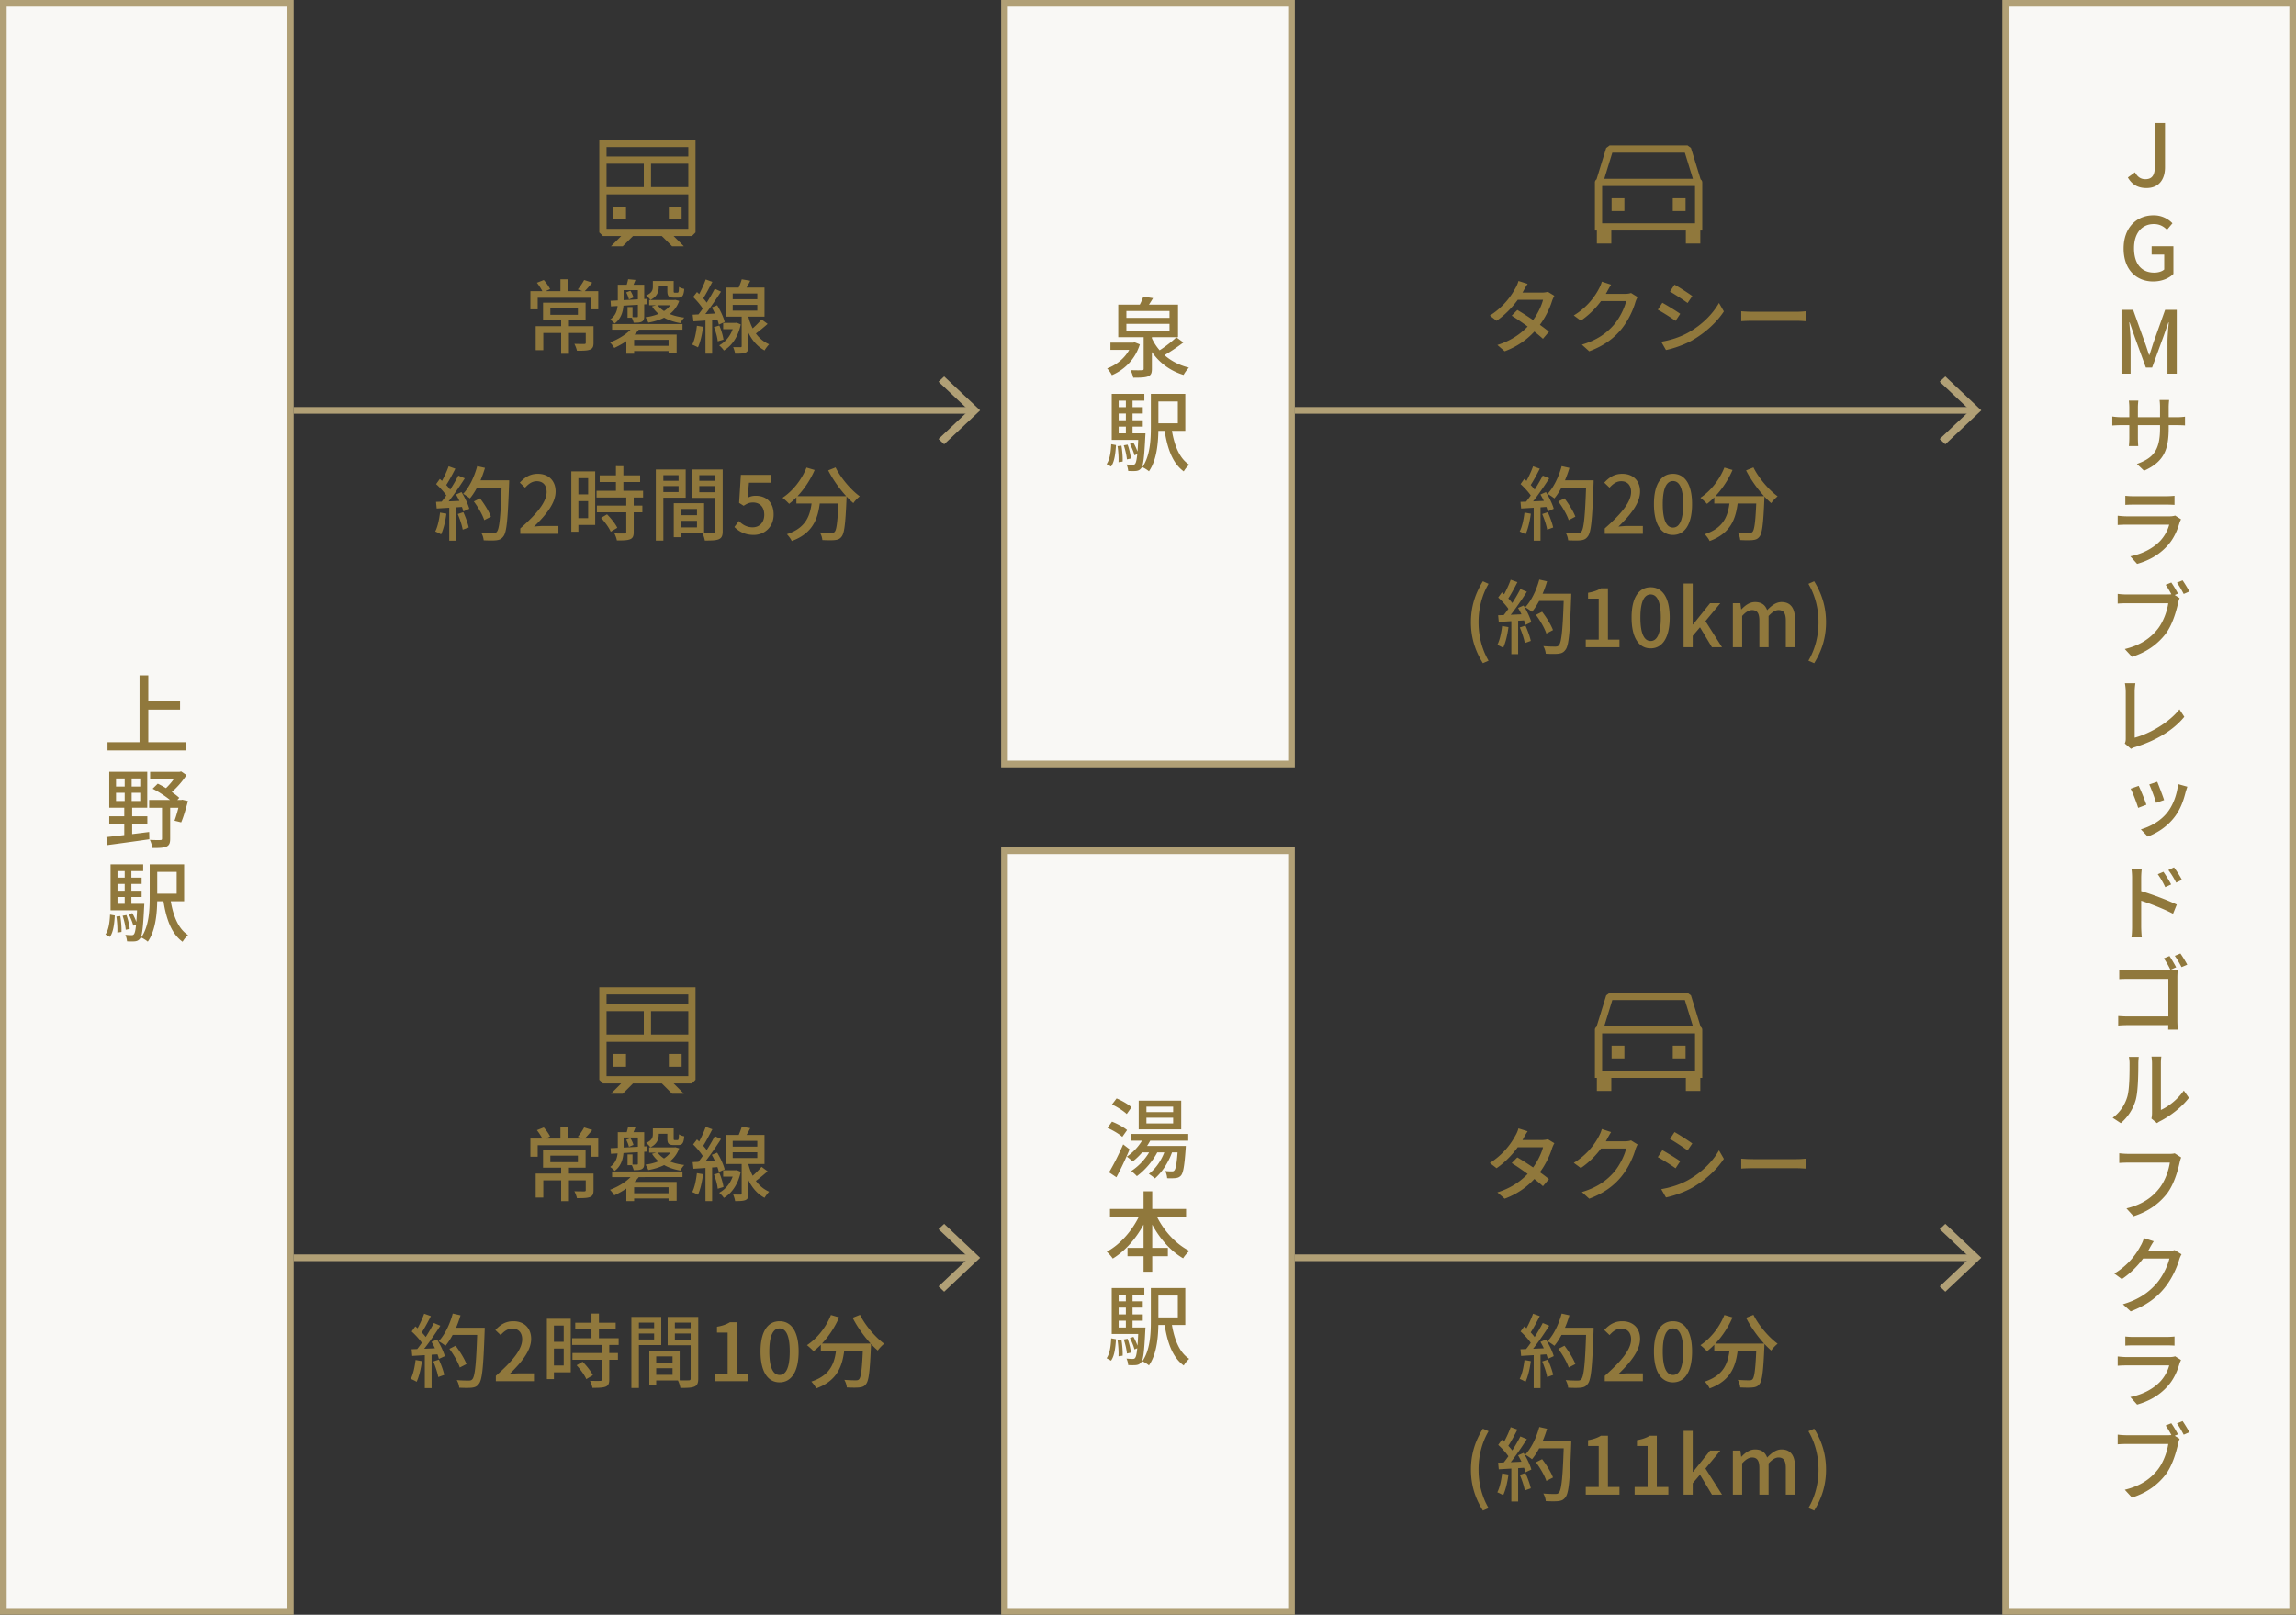 <svg xmlns="http://www.w3.org/2000/svg" width="344" height="242" fill="none"><rect width="100%" height="100%" fill="#333333" stroke="none"/><path fill="#F9F8F5" d="M300.5.5h43v241h-43z"/><path stroke="#B1A076" d="M300.5.5h43v241h-43z"/><path fill="#90783C" d="M321.592 28.182c-1.287 0-2.184-.533-2.782-1.586l1.066-.78c.39.741.923 1.04 1.547 1.04.949 0 1.43-.52 1.43-1.911v-6.513h1.521v6.643c0 1.716-.832 3.107-2.782 3.107Zm1.011 14c-2.548 0-4.433-1.794-4.433-4.94 0-3.12 1.937-4.979 4.472-4.979a3.86 3.86 0 0 1 2.847 1.196l-.819.975c-.481-.481-1.066-.858-1.976-.858-1.794 0-2.964 1.378-2.964 3.614 0 2.275 1.053 3.666 3.029 3.666.585 0 1.17-.169 1.495-.468v-2.236h-1.885v-1.248h3.263v4.147c-.637.65-1.729 1.131-3.029 1.131ZM317.852 56v-9.568h1.742l1.742 4.849c.234.624.429 1.274.65 1.924h.052c.234-.65.416-1.3.624-1.924l1.729-4.849h1.742V56h-1.391v-4.719c0-.871.117-2.093.195-2.964h-.052l-.78 2.21-1.664 4.563h-.936l-1.664-4.563-.767-2.21h-.052c.078.871.195 2.093.195 2.964V56h-1.365Zm7.073 8.163c0 3.263-.741 5.057-3.692 6.383l-1.066-1.014c2.353-.858 3.458-1.95 3.458-5.291v-3.198a8.39 8.39 0 0 0-.065-1.092h1.43c-.013.182-.065.598-.065 1.092v3.12Zm-4.55-4.121c-.013.169-.065.559-.065 1.014v4.576c0 .507.039 1.053.052 1.222h-1.404c.026-.169.065-.702.065-1.222v-4.576c0-.312-.026-.689-.065-1.014h1.417Zm-3.9 2.379c.156.026.728.104 1.313.104h8.32a8.28 8.28 0 0 0 1.261-.078v1.313c-.195-.013-.65-.039-1.248-.039h-8.333c-.585 0-1.105.039-1.313.052v-1.352Zm1.95 11.881c.338.039.793.065 1.209.065h4.927c.39 0 .91-.026 1.235-.065v1.365a18.105 18.105 0 0 0-1.261-.039h-4.901c-.39 0-.858.013-1.209.039v-1.365Zm8.346 3.523c-.065.143-.156.325-.195.429-.351 1.248-.91 2.522-1.859 3.549-1.3 1.443-2.912 2.249-4.524 2.704l-1.014-1.131c1.846-.377 3.38-1.196 4.42-2.262a5.804 5.804 0 0 0 1.404-2.483h-6.383c-.299 0-.858.013-1.339.052v-1.391c.481.052.975.091 1.339.091h6.461c.338 0 .65-.052.806-.117l.884.559Zm-1.456 9.476a15.68 15.68 0 0 1 1.001 1.664l-.858.364a13.95 13.95 0 0 0-.988-1.69l.845-.338Zm1.69-.325c.312.442.767 1.196 1.027 1.664l-.858.377c-.273-.52-.676-1.248-1.014-1.69l.845-.351Zm-.442 2.665a3.403 3.403 0 0 0-.234.754c-.286 1.274-.858 3.276-1.885 4.628-1.157 1.482-2.743 2.691-5.018 3.419l-1.079-1.17c2.483-.611 3.9-1.703 4.94-3.016.858-1.105 1.404-2.691 1.573-3.848h-6.214c-.546 0-1.04.026-1.365.052v-1.456c.364.052.949.091 1.365.091h6.123c.208 0 .52 0 .806-.078l.988.624Zm-8.216 21.787c.117-.247.143-.442.143-.715v-7.059c0-.39-.065-.975-.13-1.261h1.573c-.052.39-.104.845-.104 1.261v6.903c2.262-.611 5.122-2.249 6.708-4.251l.728 1.118c-1.677 2.054-4.29 3.588-7.358 4.537-.156.039-.39.117-.624.273l-.936-.806Zm4.862 5.732c.221.533.858 2.184 1.027 2.743l-1.196.416c-.182-.65-.741-2.158-1.027-2.756l1.196-.403Zm4.511.741c-.104.325-.182.572-.247.767-.338 1.365-.806 2.639-1.664 3.77-1.157 1.508-2.613 2.392-4.017 2.938l-1.04-1.079c1.378-.403 2.938-1.222 3.965-2.535.871-1.092 1.456-2.691 1.612-4.251l1.391.39Zm-7.293-.13c.299.585.923 2.145 1.157 2.834l-1.235.468c-.195-.676-.845-2.379-1.131-2.873l1.209-.429Zm3.705 12.882c.338.494.871 1.313 1.157 1.898l-.884.403a11.616 11.616 0 0 0-1.118-1.937l.845-.364Zm1.586-.663c.351.468.897 1.287 1.183 1.872l-.858.416c-.364-.715-.728-1.3-1.17-1.885l.845-.403Zm-6.279 8.905v-7.319c0-.403-.026-.988-.104-1.404h1.56c-.052.416-.091.962-.091 1.404v7.319c0 .377.039 1.131.091 1.599h-1.547c.065-.442.091-1.131.091-1.599Zm1.066-5.434c1.677.468 4.303 1.456 5.629 2.106l-.559 1.378c-1.443-.767-3.692-1.625-5.07-2.054v-1.43Zm4.537 9.814c.299.442.754 1.222 1.001 1.69l-.858.377a12.288 12.288 0 0 0-.988-1.716l.845-.351Zm1.638-.377c.312.442.78 1.196 1.027 1.677l-.858.364c-.273-.52-.676-1.248-1.014-1.69l.845-.351Zm-9.165 2.457c.442.039 1.04.065 1.456.065h6.279c.338 0 .78-.013 1.014-.026-.013.286-.039.728-.039 1.066v6.526c0 .442.039 1.053.065 1.326h-1.443c0-.26.026-.715.026-1.17v-6.435h-5.889c-.494 0-1.144.013-1.469.039v-1.391Zm-.156 6.916c.364.026.923.065 1.469.065h6.799v1.3h-6.76c-.494 0-1.131.026-1.508.065v-1.43Zm4.979 15.365c.052-.221.091-.507.091-.806v-7.475c0-.507-.078-.923-.078-1.001h1.469a7.472 7.472 0 0 0-.065 1.014v6.981c1.105-.494 2.522-1.573 3.432-2.912l.767 1.092c-1.079 1.43-2.847 2.756-4.29 3.484-.234.117-.39.234-.494.312l-.832-.689Zm-5.811-.117c1.092-.78 1.807-1.911 2.171-3.068.364-1.118.364-3.588.364-5.044 0-.429-.039-.728-.104-1.014h1.482a9.286 9.286 0 0 0-.065 1.001c0 1.443-.026 4.082-.377 5.408a7.15 7.15 0 0 1-2.249 3.523l-1.222-.806Zm10.27 5.953c-.104.221-.169.494-.234.754-.273 1.274-.858 3.276-1.872 4.628-1.157 1.482-2.743 2.691-5.031 3.419l-1.066-1.17c2.47-.611 3.9-1.703 4.927-3.016.871-1.105 1.404-2.691 1.573-3.848h-6.214c-.533 0-1.027.026-1.365.052v-1.456c.364.052.962.091 1.378.091h6.123c.208 0 .52 0 .806-.078l.975.624Zm.052 14.507c-.117.195-.26.507-.338.767-.351 1.209-1.092 2.899-2.223 4.29-1.17 1.443-2.691 2.587-5.057 3.497l-1.17-1.066c2.431-.715 3.926-1.833 5.057-3.133.923-1.079 1.677-2.665 1.911-3.718h-4.485l.494-1.144h3.835c.364 0 .702-.039.936-.13l1.04.637Zm-4.16-1.95c-.26.377-.533.871-.663 1.118-.78 1.456-2.184 3.25-4.121 4.55l-1.131-.832a10.534 10.534 0 0 0 3.952-4.173c.169-.26.39-.78.481-1.144l1.482.481Zm-4.264 14.273c.338.039.793.065 1.209.065h4.927c.39 0 .91-.026 1.235-.065v1.365a18.105 18.105 0 0 0-1.261-.039h-4.901c-.39 0-.858.013-1.209.039v-1.365Zm8.346 3.523c-.065.143-.156.325-.195.429-.351 1.248-.91 2.522-1.859 3.549-1.3 1.443-2.912 2.249-4.524 2.704l-1.014-1.131c1.846-.377 3.38-1.196 4.42-2.262a5.804 5.804 0 0 0 1.404-2.483h-6.383c-.299 0-.858.013-1.339.052v-1.391c.481.052.975.091 1.339.091h6.461c.338 0 .65-.052.806-.117l.884.559Zm-1.456 9.476a15.68 15.68 0 0 1 1.001 1.664l-.858.364a13.95 13.95 0 0 0-.988-1.69l.845-.338Zm1.69-.325c.312.442.767 1.196 1.027 1.664l-.858.377c-.273-.52-.676-1.248-1.014-1.69l.845-.351Zm-.442 2.665a3.403 3.403 0 0 0-.234.754c-.286 1.274-.858 3.276-1.885 4.628-1.157 1.482-2.743 2.691-5.018 3.419l-1.079-1.17c2.483-.611 3.9-1.703 4.94-3.016.858-1.105 1.404-2.691 1.573-3.848h-6.214c-.546 0-1.04.026-1.365.052v-1.456c.364.052.949.091 1.365.091h6.123c.208 0 .52 0 .806-.078l.988.624Z"/><path fill="#F9F8F5" d="M.5.5h43v241H.5z"/><path stroke="#B1A076" d="M.5.5h43v241H.5z"/><path fill="#90783C" d="M21.61 105.11h5.369v1.235H21.61v-1.235Zm-5.499 6.123h11.778v1.235H16.111v-1.235Zm4.797-10.023h1.313v10.699h-1.313V101.21Zm-3.523 17.601v1.235h3.627v-1.235h-3.627Zm0-2.145v1.209h3.627v-1.209h-3.627Zm-1.014-1.001h5.694v5.382h-5.694v-5.382Zm0 6.669h5.707v1.118h-5.707v-1.118Zm-.429 3.12c1.586-.169 4.056-.468 6.409-.767l.026 1.092c-2.236.325-4.615.65-6.279.871l-.156-1.196Zm6.552-9.776h4.628v1.105h-4.628v-1.105Zm-.143 4.212h4.966v1.17h-4.966v-1.17Zm4.238-4.212h.299l.26-.065.793.546c-.676 1.053-1.716 2.223-2.717 2.938-.156-.221-.494-.546-.676-.702.78-.637 1.638-1.716 2.041-2.483v-.234Zm-3.718 2.522.767-.754c1.157.546 2.509 1.469 3.224 2.119l-.78.858c-.702-.702-2.054-1.638-3.211-2.223Zm4.082 1.69h.182l.182-.039.845.195c-.299 1.118-.663 2.392-1.014 3.198l-1.001-.247c.273-.728.611-1.937.806-2.912v-.195Zm-2.678.585h1.222v5.226c0 .624-.117.988-.572 1.183-.442.195-1.131.208-2.093.208-.039-.351-.208-.871-.377-1.222.689.039 1.365.039 1.573.026.195 0 .247-.052.247-.234v-5.187Zm-5.59-4.446h1.04v4.485h.078v4.823H18.62v-4.823h.065v-4.485Zm3.744 13.506h1.131v4.979c0 2.028-.169 4.836-1.417 6.617-.208-.195-.715-.507-.988-.624 1.17-1.677 1.274-4.108 1.274-5.993v-4.979Zm3.068 4.953c.351 2.509 1.118 4.654 2.678 5.655a4.378 4.378 0 0 0-.819 1.001c-1.729-1.248-2.509-3.562-2.925-6.487l1.066-.169Zm-2.483-4.953h4.576v5.538h-4.576v-1.131h3.458v-3.276h-3.458v-1.131Zm-5.85 1.989h4.056v.949h-4.056v-.949Zm0 1.963h4.056v.949h-4.056v-.949Zm-.598 1.963h4.446v.975h-4.446v-.975Zm2.119-5.33h1.001v5.876h-1.001v-5.876Zm.611 6.916.52-.182c.312.52.598 1.209.715 1.651l-.559.234c-.104-.468-.403-1.17-.676-1.703Zm-.923.208.572-.104c.247.65.442 1.521.494 2.08l-.598.13c-.039-.559-.247-1.443-.468-2.106Zm-.936.117.585-.065c.13.754.208 1.742.182 2.379l-.624.091c.039-.663-.026-1.638-.143-2.405Zm-.949-.286.715.13c-.078 1.222-.208 2.483-.741 3.211l-.663-.364c.481-.676.637-1.833.689-2.977Zm.078-7.54h4.888v1.014h-3.848v5.356h-1.04v-6.37Zm4.004 5.915h1.053s-.013.312-.026.455c-.156 3.185-.299 4.381-.624 4.771-.221.273-.429.364-.754.403-.26.026-.715.026-1.183 0-.026-.286-.117-.702-.26-.975.403.039.767.052.936.052.169 0 .273-.026.364-.156.221-.26.377-1.339.494-4.368v-.182Z"/><path fill="#F9F8F5" d="M150.5.5h43v114h-43z"/><path stroke="#B1A076" d="M150.5.5h43v114h-43z"/><path fill="#90783C" d="M166.371 51.353h3.614v1.079h-3.614v-1.079Zm6.162-.767c.949 2.171 2.938 3.861 5.603 4.511-.273.26-.624.754-.806 1.092-2.743-.832-4.693-2.743-5.785-5.317l.988-.286Zm3.718-.039 1.053.78c-1.014.78-2.301 1.625-3.289 2.158l-.793-.676c.975-.546 2.275-1.521 3.029-2.262Zm-4.901-.234h1.235v4.966c0 .65-.13.962-.611 1.144-.468.169-1.183.182-2.184.182a4.921 4.921 0 0 0-.403-1.131c.728.026 1.469.026 1.69.013.221 0 .273-.052.273-.234v-4.94Zm-1.781 1.04h.221l.208-.052.78.312c-.702 2.262-2.301 3.796-4.186 4.615a4.485 4.485 0 0 0-.715-1.014c1.677-.611 3.159-1.976 3.692-3.666v-.195Zm-.806-2.821v1.04h6.461v-1.04h-6.461Zm0-1.924v1.027h6.461v-1.027h-6.461Zm-1.222-.949h8.957v4.875h-8.957v-4.875Zm3.757-1.209 1.456.234a20.7 20.7 0 0 1-1.053 1.612l-1.157-.234a8.585 8.585 0 0 0 .754-1.612Zm1.131 14.585h1.131v4.979c0 2.028-.169 4.836-1.417 6.617-.208-.195-.715-.507-.988-.624 1.17-1.677 1.274-4.108 1.274-5.993v-4.979Zm3.068 4.953c.351 2.509 1.118 4.654 2.678 5.655a4.378 4.378 0 0 0-.819 1.001c-1.729-1.248-2.509-3.562-2.925-6.487l1.066-.169Zm-2.483-4.953h4.576v5.538h-4.576v-1.131h3.458v-3.276h-3.458v-1.131Zm-5.85 1.989h4.056v.949h-4.056v-.949Zm0 1.963h4.056v.949h-4.056v-.949Zm-.598 1.963h4.446v.975h-4.446v-.975Zm2.119-5.33h1.001v5.876h-1.001V59.62Zm.611 6.916.52-.182c.312.52.598 1.209.715 1.651l-.559.234c-.104-.468-.403-1.17-.676-1.703Zm-.923.208.572-.104c.247.65.442 1.521.494 2.08l-.598.13c-.039-.559-.247-1.443-.468-2.106Zm-.936.117.585-.065c.13.754.208 1.742.182 2.379l-.624.091c.039-.663-.026-1.638-.143-2.405Zm-.949-.286.715.13c-.078 1.222-.208 2.483-.741 3.211l-.663-.364c.481-.676.637-1.833.689-2.977Zm.078-7.54h4.888v1.014h-3.848v5.356h-1.04v-6.37Zm4.004 5.915h1.053s-.013.312-.026.455c-.156 3.185-.299 4.381-.624 4.771-.221.273-.429.364-.754.403-.26.026-.715.026-1.183 0-.026-.286-.117-.702-.26-.975.403.039.767.052.936.052.169 0 .273-.026.364-.156.221-.26.377-1.339.494-4.368v-.182Z"/><path fill="#F9F8F5" d="M150.5 127.5h43v114h-43z"/><path stroke="#B1A076" d="M150.5 127.5h43v114h-43z"/><path fill="#90783C" d="M169.413 169.949h8.619v1.001h-8.619v-1.001Zm1.989.442 1.066.299c-.637 1.326-1.716 2.587-2.769 3.38a7.162 7.162 0 0 0-.871-.728c1.053-.702 2.028-1.794 2.574-2.951Zm1.079 1.729 1.053.312c-.754 1.534-1.976 2.938-3.198 3.835a6.906 6.906 0 0 0-.845-.767c1.222-.78 2.353-2.041 2.99-3.38Zm2.171 0 1.066.247c-.559 1.729-1.547 3.25-2.678 4.238a8.264 8.264 0 0 0-.91-.676c1.144-.871 2.041-2.262 2.522-3.809Zm1.833-.377h1.183s-.013.312-.026.468c-.182 2.548-.364 3.575-.702 3.965-.221.247-.455.338-.78.377-.286.039-.767.039-1.287.026-.026-.338-.13-.793-.299-1.079.429.052.819.052.988.052.182 0 .286-.013.39-.143.221-.234.39-1.131.533-3.497v-.169Zm-4.719-4.225v.845h4.004v-.845h-4.004Zm0-1.664v.819h4.004v-.819h-4.004Zm-1.157-.897h6.37v4.303h-6.37v-4.303Zm-4.004.572.689-.91c.78.325 1.755.884 2.236 1.326l-.715 1.014c-.468-.455-1.43-1.066-2.21-1.43Zm-.676 3.51.676-.936c.78.299 1.768.832 2.262 1.261l-.715 1.014c-.468-.429-1.43-1.001-2.223-1.339Zm.234 6.656c.611-1.001 1.469-2.678 2.119-4.186l.962.741a49.846 49.846 0 0 1-1.976 4.186l-1.105-.741Zm5.174-3.952h5.538v.962h-6.045l.507-.962Zm-5.031 9.437h11.401v1.248h-11.401v-1.248Zm2.626 5.837h6.045v1.248h-6.045v-1.248Zm2.405-8.476h1.3v12.051h-1.3v-12.051Zm-.377 3.068 1.118.364c-1.144 2.795-3.107 5.278-5.356 6.643a6.125 6.125 0 0 0-.897-1.027c2.158-1.144 4.147-3.536 5.135-5.98Zm2.067.039c.988 2.405 2.964 4.719 5.187 5.824-.312.26-.741.754-.949 1.105-2.288-1.326-4.212-3.809-5.343-6.552l1.105-.377Zm-.598 11.387h1.131v4.979c0 2.028-.169 4.836-1.417 6.617-.208-.195-.715-.507-.988-.624 1.17-1.677 1.274-4.108 1.274-5.993v-4.979Zm3.068 4.953c.351 2.509 1.118 4.654 2.678 5.655a4.378 4.378 0 0 0-.819 1.001c-1.729-1.248-2.509-3.562-2.925-6.487l1.066-.169Zm-2.483-4.953h4.576v5.538h-4.576v-1.131h3.458v-3.276h-3.458v-1.131Zm-5.85 1.989h4.056v.949h-4.056v-.949Zm0 1.963h4.056v.949h-4.056v-.949Zm-.598 1.963h4.446v.975h-4.446v-.975Zm2.119-5.33h1.001v5.876h-1.001v-5.876Zm.611 6.916.52-.182c.312.52.598 1.209.715 1.651l-.559.234c-.104-.468-.403-1.17-.676-1.703Zm-.923.208.572-.104c.247.65.442 1.521.494 2.08l-.598.13c-.039-.559-.247-1.443-.468-2.106Zm-.936.117.585-.065c.13.754.208 1.742.182 2.379l-.624.091c.039-.663-.026-1.638-.143-2.405Zm-.949-.286.715.13c-.078 1.222-.208 2.483-.741 3.211l-.663-.364c.481-.676.637-1.833.689-2.977Zm.078-7.54h4.888v1.014h-3.848v5.356h-1.04v-6.37Zm4.004 5.915h1.053s-.013.312-.026.455c-.156 3.185-.299 4.381-.624 4.771-.221.273-.429.364-.754.403-.26.026-.715.026-1.183 0-.026-.286-.117-.702-.26-.975.403.039.767.052.936.052.169 0 .273-.026.364-.156.221-.26.377-1.339.494-4.368v-.182Z"/><path fill="#90783C" fill-rule="evenodd" d="m103.667 35.374.541-.542V20.957h-1.083v.003h-12.25v-.003h-1.083v.003h-.001v13.872l.542.542h2.74l-1.515 1.516.027.027h1.714l1.543-1.543h4.316l1.543 1.543h1.714l.027-.027-1.516-1.516h2.741Zm-12.792-6.248v5.164h12.25v-5.164h-12.25Zm6.666-1.083h5.584v-3.5h-5.584v3.5Zm-1.083 0h-5.583v-3.5h5.583v3.5Zm6.667-4.583h-12.25v-1.417h12.25v1.417Zm-11.25 7.5h1.916v1.916h-1.917V30.96Zm10.249 0h-1.916v1.916h1.916V30.96Z" clip-rule="evenodd"/><path fill="#90783C" d="M84.076 47.764h1.164v5.256h-1.164v-5.256Zm-1.62-1.572v.984h4.128v-.984h-4.128Zm-1.092-.828h6.372v2.64h-6.372v-2.64ZM80.26 48.88h8.052v1.02H81.4v2.58h-1.14v-3.6Zm7.5 0h1.164v2.496c0 .552-.108.852-.528 1.02-.432.168-1.056.168-1.956.168-.06-.3-.228-.732-.384-1.032.648.024 1.284.024 1.464.024.192-.012.24-.048.24-.192V48.88Zm-3.792-7.02h1.164v2.208h-1.164V41.86Zm-4.5 1.776h10.164v2.724h-1.128v-1.728H80.56v1.728h-1.092v-2.724Zm.972-1.26 1.032-.408c.372.408.756.972.948 1.356l-1.08.492c-.168-.396-.552-1.008-.9-1.44Zm7.08-.408 1.212.384a19.72 19.72 0 0 1-1.212 1.38l-.948-.36a9.31 9.31 0 0 0 .948-1.404Zm6.996 9.864h6.084v.78h-6.084v-.78Zm.456-3.024.936.324c-.876 1.296-2.412 2.352-3.876 3.012a4.612 4.612 0 0 0-.636-.828c1.404-.528 2.832-1.428 3.576-2.508Zm-1.128 1.332h7.536v2.82h-1.212v-2.028h-5.16v2.076h-1.164V50.14Zm.18-4.128h.744v1.608h-.744v-1.608Zm-1.032-3.336h3.06v.804h-3.06v-.804Zm2.58 0h.948v4.716c0 .42-.072.66-.36.816-.276.144-.672.156-1.212.156-.06-.24-.204-.6-.324-.84.36.012.684.012.804.012.108 0 .144-.036.144-.156v-4.704Zm-3.012 0h.876v2.52c0 1.104-.204 2.448-1.344 3.288a3.584 3.584 0 0 0-.672-.6c1.032-.732 1.14-1.776 1.14-2.7v-2.508Zm-1.08 2.4c1.368-.06 3.468-.18 5.496-.288l-.012.804c-1.968.12-4.008.24-5.424.324l-.06-.84Zm2.34-1.248.624-.252c.204.3.396.732.468 1.008l-.684.288a4.076 4.076 0 0 0-.408-1.044Zm.288-1.98 1.104.108c-.192.48-.384.936-.528 1.26l-.9-.132c.108-.372.264-.888.324-1.236Zm4.14.264h2.472v.804h-2.472v-.804Zm-.984 2.844h3.78v.792h-3.78v-.792Zm3.552 0h.192l.18-.024.576.168c-.708 1.968-2.448 2.868-4.632 3.252a3.24 3.24 0 0 0-.432-.804c1.92-.264 3.528-1.02 4.116-2.484v-.108Zm-2.304.732c.672 1.02 2.172 1.692 4.02 1.908-.216.204-.468.576-.6.828-1.944-.324-3.444-1.2-4.236-2.508l.816-.228Zm-.696-3.576h.888v.876c0 .696-.228 1.464-1.248 1.956a3.745 3.745 0 0 0-.648-.66c.888-.384 1.008-.84 1.008-1.32v-.852Zm2.172 0h.948V43.6c0 .24.024.264.168.264h.396c.168 0 .204-.108.228-.864.18.132.528.252.792.3-.084 1.032-.312 1.308-.9 1.308h-.672c-.744 0-.96-.216-.96-.996v-1.5Zm-8.28 6.456h10.548v.84H91.708v-.84Zm22.392-.696.912.672c-.672.588-1.464 1.248-2.076 1.656l-.684-.552c.588-.456 1.392-1.224 1.848-1.776Zm-2.964-6.012 1.272.216c-.3.612-.672 1.248-.96 1.668l-.96-.228c.228-.48.516-1.164.648-1.656Zm-1.356 3.828v.864h3.684v-.864h-3.684Zm0-1.704v.864h3.684v-.864h-3.684Zm-1.032-.888h5.796v4.356h-5.796v-4.356Zm2.376 3.924h1.02v4.848c0 .528-.084.804-.42.972-.348.156-.84.168-1.584.168-.036-.288-.168-.696-.288-.984.48.012.948.012 1.092.012.144 0 .18-.036.18-.168V47.02Zm-2.772 1.368h1.884v.948h-1.884v-.948Zm1.656 0h.192l.18-.024.612.252c-.42 1.92-1.356 3.216-2.532 3.912a3.594 3.594 0 0 0-.708-.768c1.092-.588 1.92-1.692 2.256-3.204v-.168Zm2.028-1.32c.336 1.644 1.188 3.648 3.204 4.536-.204.204-.54.636-.684.912-1.956-1.032-2.808-3.216-3.144-4.764l.624-.684Zm-6.3-5.184.996.36c-.468.9-1.032 1.98-1.488 2.652l-.768-.324c.432-.708.972-1.872 1.26-2.688Zm1.356 1.392.936.432c-.852 1.332-2.016 3.024-2.928 4.056l-.672-.372c.9-1.068 2.016-2.844 2.664-4.116Zm-3.24 1.236.576-.744c.636.576 1.368 1.368 1.668 1.932l-.624.852c-.288-.576-.996-1.428-1.62-2.04Zm2.796 1.56.804-.324c.492.792.972 1.836 1.128 2.508l-.876.396c-.144-.684-.588-1.764-1.056-2.58Zm-2.868 1.092c1.056-.048 2.58-.132 4.08-.216l.012.936c-1.416.108-2.868.204-3.972.276l-.12-.996Zm3.192 1.86.804-.24c.3.672.54 1.536.624 2.112l-.864.264c-.048-.564-.288-1.452-.564-2.136Zm-2.556-.204.924.156c-.144 1.152-.408 2.316-.768 3.084-.192-.12-.624-.312-.852-.408.372-.72.576-1.8.696-2.832Zm1.284-1.176h.996v5.364h-.996v-5.364Z"/><path fill="#B1A076" fill-rule="evenodd" d="m145.163 61.5-4.546 4.29.843.796 5.39-5.085-5.39-5.086-.843.796 4.546 4.29Z" clip-rule="evenodd"/><path fill="#B1A076" d="M44 61h102v1H44z"/><path fill="#90783C" d="m70.992 75.152.924-.468c.648.84 1.356 1.98 1.632 2.748l-.996.516c-.24-.756-.912-1.932-1.56-2.796Zm.216-3.168h4.452v1.08h-4.452v-1.08Zm3.972 0h1.104s0 .408-.012.552c-.192 5.364-.36 7.248-.864 7.86-.3.408-.588.516-1.068.576-.42.048-1.152.036-1.872 0a2.83 2.83 0 0 0-.372-1.14c.78.072 1.5.072 1.8.072.252 0 .396-.036.528-.192.408-.42.6-2.424.756-7.488v-.24Zm-3.684-2.124 1.164.264c-.516 1.764-1.344 3.48-2.256 4.572a7.95 7.95 0 0 0-1.02-.684c.936-.984 1.68-2.556 2.112-4.152Zm-4.284.024 1.008.36c-.468.912-1.032 1.98-1.5 2.64l-.78-.324c.444-.708.984-1.86 1.272-2.676Zm1.452 1.392.972.408c-.864 1.356-2.04 3.06-2.952 4.092l-.708-.36c.924-1.08 2.04-2.868 2.688-4.14Zm-3.324 1.272.552-.768c.66.552 1.416 1.332 1.728 1.86l-.588.876c-.312-.564-1.056-1.392-1.692-1.968Zm2.976 1.56.828-.36c.492.792.984 1.824 1.164 2.496l-.888.408c-.156-.672-.624-1.74-1.104-2.544Zm-2.988 1.104c1.092-.036 2.712-.108 4.308-.18v.912c-1.512.108-3.06.192-4.212.264l-.096-.996Zm3.252 1.824.84-.276c.336.732.672 1.668.804 2.292l-.9.324c-.108-.636-.432-1.608-.744-2.34Zm-2.652-.216.948.168c-.144 1.14-.432 2.328-.792 3.096a6.604 6.604 0 0 0-.876-.432c.372-.72.588-1.788.72-2.832Zm1.38-1.14h1.02v5.352h-1.02V75.68ZM77.952 80v-.804c2.616-2.304 3.948-4.02 3.948-5.472 0-.948-.504-1.608-1.488-1.608-.696 0-1.272.432-1.74.972l-.792-.756c.768-.828 1.548-1.32 2.7-1.32 1.62 0 2.664 1.044 2.664 2.652 0 1.692-1.368 3.456-3.24 5.256.456-.048 1.02-.096 1.452-.096h2.208V80h-5.712Zm11.896-8.76h6.06v.996h-6.06v-.996Zm-.468 2.316h6.972v1.008H89.38v-1.008Zm.048 2.22h6.816v1.008h-6.816v-1.008Zm2.856-5.916H93.4v4.332h-1.116V69.86Zm1.548 4.608h1.116v5.28c0 .588-.132.9-.54 1.068-.42.168-1.044.18-1.98.18-.048-.3-.216-.756-.372-1.056.672.024 1.332.024 1.524.012.192 0 .252-.048.252-.228v-5.256Zm-3.78 3.144.9-.528c.6.6 1.26 1.428 1.536 2.016l-.984.588c-.24-.588-.876-1.464-1.452-2.076ZM86.14 70.64h3.036v8.028H86.14v-1.02h1.98V71.66h-1.98v-1.02Zm.048 3.456h2.436v1.008h-2.436v-1.008ZM85.6 70.64h1.056v9.048H85.6V70.64Zm15.888 6.576h3.48v.84h-3.48v-.84Zm-.06-1.8h4.068v4.476h-4.068v-.852h3v-2.76h-3v-.864Zm-.48 0h1.032v5.088h-1.032v-5.088Zm-2.124-3.36h3.192v.792h-3.192v-.792Zm5.544 0h3.24v.792h-3.24v-.792Zm2.772-1.692h1.14v9.24c0 .66-.132 1.008-.564 1.2-.432.192-1.092.204-2.112.204a4.337 4.337 0 0 0-.384-1.152c.684.036 1.416.024 1.632.012.216 0 .288-.072.288-.276v-9.228Zm-8.232 0h3.828v4.224h-3.828v-.84h2.76v-2.532h-2.76v-.852Zm8.82 0v.852h-2.952v2.556h2.952v.84h-4.032v-4.248h4.032Zm-9.468 0h1.128V81.02H98.26V70.364Zm14.676 9.804c-1.392 0-2.268-.564-2.904-1.188l.672-.9c.492.504 1.14.948 2.064.948.996 0 1.74-.708 1.74-1.884 0-1.164-.672-1.836-1.68-1.836-.552 0-.888.156-1.404.492l-.684-.432.264-4.2h4.488v1.176h-3.276l-.204 2.256c.372-.192.732-.3 1.212-.3 1.476 0 2.688.864 2.688 2.808s-1.44 3.06-2.976 3.06Zm6.388-5.808h6.708v1.104h-6.708V74.36Zm6.324 0h1.188s0 .36-.012.516c-.156 3.684-.324 5.088-.744 5.568-.264.348-.564.444-.996.492-.408.048-1.14.036-1.872 0a2.772 2.772 0 0 0-.372-1.14c.732.06 1.428.072 1.716.072.228 0 .372-.024.492-.156.312-.324.468-1.68.6-5.148v-.204Zm-4.812-4.284 1.224.36c-.888 2.052-2.316 3.912-3.828 5.076-.216-.252-.708-.696-.984-.912 1.524-1.008 2.856-2.676 3.588-4.524Zm4.356-.024c.78 1.584 2.304 3.372 3.624 4.332-.312.24-.744.696-.96 1.02-1.344-1.152-2.844-3.096-3.768-4.908l1.104-.444Zm-3.504 4.62h1.224c-.252 2.664-.828 5.148-4.284 6.408-.132-.3-.468-.768-.732-1.02 3.18-1.044 3.576-3.18 3.792-5.388Z"/><path fill="#90783C" fill-rule="evenodd" d="m103.667 162.374.541-.542v-13.875h-1.083v.003h-12.25v-.003h-1.083v.003h-.001v13.872l.542.542h2.74l-1.515 1.516.027.027h1.714l1.543-1.543h4.316l1.543 1.543h1.714l.027-.027-1.516-1.516h2.741Zm-12.792-6.248v5.164h12.25v-5.164h-12.25Zm6.666-1.083h5.584v-3.5h-5.584v3.5Zm-1.083 0h-5.583v-3.5h5.583v3.5Zm6.667-4.583h-12.25v-1.417h12.25v1.417Zm-11.25 7.5h1.916v1.916h-1.917v-1.916Zm10.249 0h-1.916v1.916h1.916v-1.916Z" clip-rule="evenodd"/><path fill="#90783C" d="M84.076 174.764h1.164v5.256h-1.164v-5.256Zm-1.62-1.572v.984h4.128v-.984h-4.128Zm-1.092-.828h6.372v2.64h-6.372v-2.64Zm-1.104 3.516h8.052v1.02H81.4v2.58h-1.14v-3.6Zm7.5 0h1.164v2.496c0 .552-.108.852-.528 1.02-.432.168-1.056.168-1.956.168-.06-.3-.228-.732-.384-1.032.648.024 1.284.024 1.464.024.192-.012.24-.048.24-.192v-2.484Zm-3.792-7.02h1.164v2.208h-1.164v-2.208Zm-4.5 1.776h10.164v2.724h-1.128v-1.728H80.56v1.728h-1.092v-2.724Zm.972-1.26 1.032-.408c.372.408.756.972.948 1.356l-1.08.492c-.168-.396-.552-1.008-.9-1.44Zm7.08-.408 1.212.384a19.72 19.72 0 0 1-1.212 1.38l-.948-.36a9.31 9.31 0 0 0 .948-1.404Zm6.996 9.864h6.084v.78h-6.084v-.78Zm.456-3.024.936.324c-.876 1.296-2.412 2.352-3.876 3.012a4.612 4.612 0 0 0-.636-.828c1.404-.528 2.832-1.428 3.576-2.508Zm-1.128 1.332h7.536v2.82h-1.212v-2.028h-5.16v2.076h-1.164v-2.868Zm.18-4.128h.744v1.608h-.744v-1.608Zm-1.032-3.336h3.06v.804h-3.06v-.804Zm2.58 0h.948v4.716c0 .42-.072.66-.36.816-.276.144-.672.156-1.212.156-.06-.24-.204-.6-.324-.84.36.012.684.012.804.012.108 0 .144-.036.144-.156v-4.704Zm-3.012 0h.876v2.52c0 1.104-.204 2.448-1.344 3.288a3.584 3.584 0 0 0-.672-.6c1.032-.732 1.14-1.776 1.14-2.7v-2.508Zm-1.08 2.4c1.368-.06 3.468-.18 5.496-.288l-.012.804c-1.968.12-4.008.24-5.424.324l-.06-.84Zm2.34-1.248.624-.252c.204.3.396.732.468 1.008l-.684.288a4.076 4.076 0 0 0-.408-1.044Zm.288-1.98 1.104.108c-.192.48-.384.936-.528 1.26l-.9-.132c.108-.372.264-.888.324-1.236Zm4.14.264h2.472v.804h-2.472v-.804Zm-.984 2.844h3.78v.792h-3.78v-.792Zm3.552 0h.192l.18-.024.576.168c-.708 1.968-2.448 2.868-4.632 3.252a3.24 3.24 0 0 0-.432-.804c1.92-.264 3.528-1.02 4.116-2.484v-.108Zm-2.304.732c.672 1.02 2.172 1.692 4.02 1.908-.216.204-.468.576-.6.828-1.944-.324-3.444-1.2-4.236-2.508l.816-.228Zm-.696-3.576h.888v.876c0 .696-.228 1.464-1.248 1.956a3.745 3.745 0 0 0-.648-.66c.888-.384 1.008-.84 1.008-1.32v-.852Zm2.172 0h.948v1.488c0 .24.024.264.168.264h.396c.168 0 .204-.108.228-.864.18.132.528.252.792.3-.084 1.032-.312 1.308-.9 1.308h-.672c-.744 0-.96-.216-.96-.996v-1.5Zm-8.28 6.456h10.548v.84H91.708v-.84Zm22.392-.696.912.672c-.672.588-1.464 1.248-2.076 1.656l-.684-.552c.588-.456 1.392-1.224 1.848-1.776Zm-2.964-6.012 1.272.216c-.3.612-.672 1.248-.96 1.668l-.96-.228c.228-.48.516-1.164.648-1.656Zm-1.356 3.828v.864h3.684v-.864h-3.684Zm0-1.704v.864h3.684v-.864h-3.684Zm-1.032-.888h5.796v4.356h-5.796v-4.356Zm2.376 3.924h1.02v4.848c0 .528-.084.804-.42.972-.348.156-.84.168-1.584.168-.036-.288-.168-.696-.288-.984.48.012.948.012 1.092.012.144 0 .18-.036.18-.168v-4.848Zm-2.772 1.368h1.884v.948h-1.884v-.948Zm1.656 0h.192l.18-.024.612.252c-.42 1.92-1.356 3.216-2.532 3.912a3.594 3.594 0 0 0-.708-.768c1.092-.588 1.92-1.692 2.256-3.204v-.168Zm2.028-1.32c.336 1.644 1.188 3.648 3.204 4.536-.204.204-.54.636-.684.912-1.956-1.032-2.808-3.216-3.144-4.764l.624-.684Zm-6.3-5.184.996.36c-.468.9-1.032 1.98-1.488 2.652l-.768-.324c.432-.708.972-1.872 1.26-2.688Zm1.356 1.392.936.432c-.852 1.332-2.016 3.024-2.928 4.056l-.672-.372c.9-1.068 2.016-2.844 2.664-4.116Zm-3.24 1.236.576-.744c.636.576 1.368 1.368 1.668 1.932l-.624.852c-.288-.576-.996-1.428-1.62-2.04Zm2.796 1.56.804-.324c.492.792.972 1.836 1.128 2.508l-.876.396c-.144-.684-.588-1.764-1.056-2.58Zm-2.868 1.092c1.056-.048 2.58-.132 4.08-.216l.012.936c-1.416.108-2.868.204-3.972.276l-.12-.996Zm3.192 1.86.804-.24c.3.672.54 1.536.624 2.112l-.864.264c-.048-.564-.288-1.452-.564-2.136Zm-2.556-.204.924.156c-.144 1.152-.408 2.316-.768 3.084-.192-.12-.624-.312-.852-.408.372-.72.576-1.8.696-2.832Zm1.284-1.176h.996v5.364h-.996v-5.364Z"/><path fill="#B1A076" fill-rule="evenodd" d="m145.163 188.501-4.546 4.289.843.796 5.39-5.085-5.39-5.086-.843.796 4.546 4.29Z" clip-rule="evenodd"/><path fill="#B1A076" d="M44 188h102v1H44z"/><path fill="#90783C" d="m67.33 202.152.924-.468c.648.84 1.356 1.98 1.632 2.748l-.996.516c-.24-.756-.912-1.932-1.56-2.796Zm.216-3.168h4.452v1.08h-4.452v-1.08Zm3.972 0h1.104s0 .408-.012.552c-.192 5.364-.36 7.248-.864 7.86-.3.408-.588.516-1.068.576-.42.048-1.152.036-1.872 0a2.83 2.83 0 0 0-.372-1.14c.78.072 1.5.072 1.8.072.252 0 .396-.036.528-.192.408-.42.6-2.424.756-7.488v-.24Zm-3.684-2.124 1.164.264c-.516 1.764-1.344 3.48-2.256 4.572a7.95 7.95 0 0 0-1.02-.684c.936-.984 1.68-2.556 2.112-4.152Zm-4.284.024 1.008.36c-.468.912-1.032 1.98-1.5 2.64l-.78-.324c.444-.708.984-1.86 1.272-2.676Zm1.452 1.392.972.408c-.864 1.356-2.04 3.06-2.952 4.092l-.708-.36c.924-1.08 2.04-2.868 2.688-4.14Zm-3.324 1.272.552-.768c.66.552 1.416 1.332 1.728 1.86l-.588.876c-.312-.564-1.056-1.392-1.692-1.968Zm2.976 1.56.828-.36c.492.792.984 1.824 1.164 2.496l-.888.408c-.156-.672-.624-1.74-1.104-2.544Zm-2.988 1.104c1.092-.036 2.712-.108 4.308-.18v.912c-1.512.108-3.06.192-4.212.264l-.096-.996Zm3.252 1.824.84-.276c.336.732.672 1.668.804 2.292l-.9.324c-.108-.636-.432-1.608-.744-2.34Zm-2.652-.216.948.168c-.144 1.14-.432 2.328-.792 3.096a6.604 6.604 0 0 0-.876-.432c.372-.72.588-1.788.72-2.832Zm1.38-1.14h1.02v5.352h-1.02v-5.352ZM74.29 207v-.804c2.616-2.304 3.948-4.02 3.948-5.472 0-.948-.504-1.608-1.488-1.608-.696 0-1.272.432-1.74.972l-.792-.756c.768-.828 1.548-1.32 2.7-1.32 1.62 0 2.664 1.044 2.664 2.652 0 1.692-1.368 3.456-3.24 5.256.456-.048 1.02-.096 1.452-.096h2.208V207H74.29Zm11.896-8.76h6.06v.996h-6.06v-.996Zm-.468 2.316h6.972v1.008h-6.972v-1.008Zm.048 2.22h6.816v1.008h-6.816v-1.008Zm2.856-5.916h1.116v4.332h-1.116v-4.332Zm1.548 4.608h1.116v5.28c0 .588-.132.9-.54 1.068-.42.168-1.044.18-1.98.18-.048-.3-.216-.756-.372-1.056.672.024 1.332.024 1.524.012.192 0 .252-.048.252-.228v-5.256Zm-3.78 3.144.9-.528c.6.6 1.26 1.428 1.536 2.016l-.984.588c-.24-.588-.876-1.464-1.452-2.076Zm-3.912-6.972h3.036v8.028h-3.036v-1.02h1.98v-5.988h-1.98v-1.02Zm.048 3.456h2.436v1.008h-2.436v-1.008Zm-.588-3.456h1.056v9.048h-1.056v-9.048Zm15.888 6.576h3.48v.84h-3.48v-.84Zm-.06-1.8h4.068v4.476h-4.068v-.852h3v-2.76h-3v-.864Zm-.48 0h1.032v5.088h-1.032v-5.088Zm-2.124-3.36h3.192v.792h-3.192v-.792Zm5.544 0h3.24v.792h-3.24v-.792Zm2.772-1.692h1.14v9.24c0 .66-.132 1.008-.564 1.2-.432.192-1.092.204-2.112.204a4.337 4.337 0 0 0-.384-1.152c.684.036 1.416.024 1.632.012.216 0 .288-.072.288-.276v-9.228Zm-8.232 0h3.828v4.224h-3.828v-.84h2.76v-2.532h-2.76v-.852Zm8.82 0v.852h-2.952v2.556h2.952v.84h-4.032v-4.248h4.032Zm-9.468 0h1.128v10.656h-1.128v-10.656Zm12.48 9.636v-1.14h1.944v-6.144h-1.596v-.876c.84-.144 1.416-.36 1.932-.672h1.044v7.692h1.728V207h-5.052Zm9.724.168c-1.74 0-2.856-1.548-2.856-4.62 0-3.048 1.116-4.536 2.856-4.536 1.728 0 2.856 1.488 2.856 4.536 0 3.072-1.128 4.62-2.856 4.62Zm0-1.104c.9 0 1.524-.96 1.524-3.516 0-2.52-.624-3.456-1.524-3.456s-1.536.936-1.536 3.456c0 2.556.636 3.516 1.536 3.516Zm6.184-4.704h6.708v1.104h-6.708v-1.104Zm6.324 0h1.188s0 .36-.012.516c-.156 3.684-.324 5.088-.744 5.568-.264.348-.564.444-.996.492-.408.048-1.14.036-1.872 0a2.772 2.772 0 0 0-.372-1.14c.732.06 1.428.072 1.716.072.228 0 .372-.024.492-.156.312-.324.468-1.68.6-5.148v-.204Zm-4.812-4.284 1.224.36c-.888 2.052-2.316 3.912-3.828 5.076-.216-.252-.708-.696-.984-.912 1.524-1.008 2.856-2.676 3.588-4.524Zm4.356-.024c.78 1.584 2.304 3.372 3.624 4.332-.312.24-.744.696-.96 1.02-1.344-1.152-2.844-3.096-3.768-4.908l1.104-.444Zm-3.504 4.62h1.224c-.252 2.664-.828 5.148-4.284 6.408-.132-.3-.468-.768-.732-1.02 3.18-1.044 3.576-3.18 3.792-5.388Z"/><path fill="#90783C" fill-rule="evenodd" d="m241.167 21.793-.518.382-1.448 4.708a.54.54 0 0 0-.243.452v7.208h.292V36.5h2.167v-1.957h11.166V36.5h2.167v-1.957h.291v-7.208a.542.542 0 0 0-.241-.451l-1.449-4.709-.518-.382h-11.666Zm12.472 5-1.206-3.917h-10.866l-1.205 3.917h13.277Zm.319 1.083v5.584h-13.917v-5.584h13.917Zm-12.5 1.834h1.917v1.916h-1.917V29.71Zm11.083 0h-1.916v1.916h1.916V29.71Z" clip-rule="evenodd"/><path fill="#90783C" d="M227.332 46.456c1.512.876 3.588 2.316 4.74 3.252l-.9 1.068c-1.08-1.008-3.228-2.568-4.68-3.468l.84-.852Zm5.556-2.124c-.12.192-.252.492-.336.732-.36 1.176-1.104 2.736-2.172 4.056-1.104 1.368-2.664 2.676-4.944 3.528l-1.092-.948c2.352-.72 3.9-1.992 4.968-3.24.876-1.032 1.62-2.496 1.872-3.528h-4.272l.456-1.08h3.636c.348 0 .672-.048.9-.12l.984.6Zm-4.008-1.788c-.252.36-.504.828-.636 1.068-.756 1.38-2.184 3.204-4.02 4.464l-1.008-.78a10.968 10.968 0 0 0 3.828-4.104c.156-.24.372-.72.456-1.08l1.38.432Zm16.476 1.98a4.087 4.087 0 0 0-.324.732c-.324 1.152-1.044 2.76-2.112 4.08-1.116 1.356-2.556 2.46-4.812 3.312l-1.104-.996c2.316-.684 3.732-1.752 4.812-2.988.876-1.032 1.596-2.532 1.824-3.54h-4.272l.456-1.08h3.648c.348 0 .672-.048.9-.132l.984.612Zm-3.972-1.86c-.228.36-.492.828-.612 1.068-.756 1.38-2.088 3.084-3.924 4.32l-1.056-.78a10.214 10.214 0 0 0 3.756-3.972c.144-.252.36-.732.444-1.092l1.392.456Zm9.504 0c.744.408 2.1 1.296 2.664 1.704l-.708 1.044c-.624-.456-1.896-1.296-2.64-1.716l.684-1.032Zm-1.992 8.556c1.332-.228 2.796-.672 4.056-1.38 2.016-1.14 3.636-2.736 4.596-4.44l.732 1.272c-1.068 1.632-2.748 3.168-4.68 4.296-1.224.696-2.904 1.272-3.996 1.488l-.708-1.236Zm.168-5.844c.744.408 2.112 1.248 2.676 1.656l-.696 1.056c-.624-.444-1.908-1.272-2.664-1.668l.684-1.044Zm11.82 1.272a22.64 22.64 0 0 0 1.788.072h6.516c.588 0 1.056-.048 1.344-.072v1.488c-.264-.012-.816-.06-1.332-.06h-6.528c-.672 0-1.38.024-1.788.06v-1.488Z"/><path fill="#B1A076" fill-rule="evenodd" d="m295.163 61.5-4.546 4.29.843.796 5.39-5.085-5.39-5.086-.843.796 4.546 4.29Z" clip-rule="evenodd"/><path fill="#B1A076" d="M194 61h102v1H194z"/><path fill="#90783C" d="m233.472 75.152.924-.468c.648.84 1.356 1.98 1.632 2.748l-.996.516c-.24-.756-.912-1.932-1.56-2.796Zm.216-3.168h4.452v1.08h-4.452v-1.08Zm3.972 0h1.104s0 .408-.012.552c-.192 5.364-.36 7.248-.864 7.86-.3.408-.588.516-1.068.576-.42.048-1.152.036-1.872 0a2.83 2.83 0 0 0-.372-1.14c.78.072 1.5.072 1.8.072.252 0 .396-.036.528-.192.408-.42.6-2.424.756-7.488v-.24Zm-3.684-2.124 1.164.264c-.516 1.764-1.344 3.48-2.256 4.572a7.95 7.95 0 0 0-1.02-.684c.936-.984 1.68-2.556 2.112-4.152Zm-4.284.024 1.008.36c-.468.912-1.032 1.98-1.5 2.64l-.78-.324c.444-.708.984-1.86 1.272-2.676Zm1.452 1.392.972.408c-.864 1.356-2.04 3.06-2.952 4.092l-.708-.36c.924-1.08 2.04-2.868 2.688-4.14Zm-3.324 1.272.552-.768c.66.552 1.416 1.332 1.728 1.86l-.588.876c-.312-.564-1.056-1.392-1.692-1.968Zm2.976 1.56.828-.36c.492.792.984 1.824 1.164 2.496l-.888.408c-.156-.672-.624-1.74-1.104-2.544Zm-2.988 1.104c1.092-.036 2.712-.108 4.308-.18v.912c-1.512.108-3.06.192-4.212.264l-.096-.996Zm3.252 1.824.84-.276c.336.732.672 1.668.804 2.292l-.9.324c-.108-.636-.432-1.608-.744-2.34Zm-2.652-.216.948.168c-.144 1.14-.432 2.328-.792 3.096a6.604 6.604 0 0 0-.876-.432c.372-.72.588-1.788.72-2.832Zm1.38-1.14h1.02v5.352h-1.02V75.68ZM240.432 80v-.804c2.616-2.304 3.948-4.02 3.948-5.472 0-.948-.504-1.608-1.488-1.608-.696 0-1.272.432-1.74.972l-.792-.756c.768-.828 1.548-1.32 2.7-1.32 1.62 0 2.664 1.044 2.664 2.652 0 1.692-1.368 3.456-3.24 5.256.456-.048 1.02-.096 1.452-.096h2.208V80h-5.712Zm10.228.168c-1.74 0-2.856-1.548-2.856-4.62 0-3.048 1.116-4.536 2.856-4.536 1.728 0 2.856 1.488 2.856 4.536 0 3.072-1.128 4.62-2.856 4.62Zm0-1.104c.9 0 1.524-.96 1.524-3.516 0-2.52-.624-3.456-1.524-3.456s-1.536.936-1.536 3.456c0 2.556.636 3.516 1.536 3.516Zm6.184-4.704h6.708v1.104h-6.708V74.36Zm6.324 0h1.188s0 .36-.012.516c-.156 3.684-.324 5.088-.744 5.568-.264.348-.564.444-.996.492-.408.048-1.14.036-1.872 0a2.772 2.772 0 0 0-.372-1.14c.732.06 1.428.072 1.716.072.228 0 .372-.024.492-.156.312-.324.468-1.68.6-5.148v-.204Zm-4.812-4.284 1.224.36c-.888 2.052-2.316 3.912-3.828 5.076-.216-.252-.708-.696-.984-.912 1.524-1.008 2.856-2.676 3.588-4.524Zm4.356-.024c.78 1.584 2.304 3.372 3.624 4.332-.312.24-.744.696-.96 1.02-1.344-1.152-2.844-3.096-3.768-4.908l1.104-.444Zm-3.504 4.62h1.224c-.252 2.664-.828 5.148-4.284 6.408-.132-.3-.468-.768-.732-1.02 3.18-1.044 3.576-3.18 3.792-5.388Zm-37.036 24.716c-1.128-1.812-1.788-3.756-1.788-6.132s.66-4.32 1.788-6.144l.852.384c-1.02 1.728-1.5 3.756-1.5 5.76s.48 4.032 1.5 5.76l-.852.372Zm7.949-7.236.924-.468c.648.84 1.356 1.98 1.632 2.748l-.996.516c-.24-.756-.912-1.932-1.56-2.796Zm.216-3.168h4.452v1.08h-4.452v-1.08Zm3.972 0h1.104s0 .408-.012.552c-.192 5.364-.36 7.248-.864 7.86-.3.408-.588.516-1.068.576-.42.048-1.152.036-1.872 0a2.83 2.83 0 0 0-.372-1.14c.78.072 1.5.072 1.8.072.252 0 .396-.036.528-.192.408-.42.6-2.424.756-7.488v-.24Zm-3.684-2.124 1.164.264c-.516 1.764-1.344 3.48-2.256 4.572a7.95 7.95 0 0 0-1.02-.684c.936-.984 1.68-2.556 2.112-4.152Zm-4.284.024 1.008.36c-.468.912-1.032 1.98-1.5 2.64l-.78-.324c.444-.708.984-1.86 1.272-2.676Zm1.452 1.392.972.408c-.864 1.356-2.04 3.06-2.952 4.092l-.708-.36c.924-1.08 2.04-2.868 2.688-4.14Zm-3.324 1.272.552-.768c.66.552 1.416 1.332 1.728 1.86l-.588.876c-.312-.564-1.056-1.392-1.692-1.968Zm2.976 1.56.828-.36c.492.792.984 1.824 1.164 2.496l-.888.408c-.156-.672-.624-1.74-1.104-2.544Zm-2.988 1.104c1.092-.036 2.712-.108 4.308-.18v.912c-1.512.108-3.06.192-4.212.264l-.096-.996Zm3.252 1.824.84-.276c.336.732.672 1.668.804 2.292l-.9.324c-.108-.636-.432-1.608-.744-2.34Zm-2.652-.216.948.168c-.144 1.14-.432 2.328-.792 3.096a6.604 6.604 0 0 0-.876-.432c.372-.72.588-1.788.72-2.832Zm1.38-1.14h1.02v5.352h-1.02V92.68ZM237.585 97v-1.14h1.944v-6.144h-1.596v-.876c.84-.144 1.416-.36 1.932-.672h1.044v7.692h1.728V97h-5.052Zm9.724.168c-1.74 0-2.856-1.548-2.856-4.62 0-3.048 1.116-4.536 2.856-4.536 1.728 0 2.856 1.488 2.856 4.536 0 3.072-1.128 4.62-2.856 4.62Zm0-1.104c.9 0 1.524-.96 1.524-3.516 0-2.52-.624-3.456-1.524-3.456s-1.536.936-1.536 3.456c0 2.556.636 3.516 1.536 3.516Zm4.935.936v-9.552h1.368v6.144h.048l2.556-3.192h1.536l-2.232 2.688L258.004 97h-1.512l-1.788-2.988-1.092 1.284V97h-1.368Zm7.383 0v-6.6h1.128l.12.924h.036c.564-.6 1.224-1.092 2.04-1.092.984 0 1.536.456 1.812 1.212.66-.684 1.332-1.212 2.16-1.212 1.38 0 2.016.948 2.016 2.616V97h-1.38v-3.972c0-1.152-.348-1.596-1.092-1.596-.456 0-.936.288-1.488.888V97h-1.38v-3.972c0-1.152-.348-1.596-1.104-1.596-.444 0-.948.288-1.476.888V97h-1.392Zm12.184 2.388-.864-.372c1.02-1.728 1.512-3.756 1.512-5.76s-.492-4.032-1.512-5.76l.864-.384c1.116 1.824 1.776 3.768 1.776 6.144 0 2.376-.66 4.32-1.776 6.132Z"/><path fill="#90783C" fill-rule="evenodd" d="m241.167 148.793-.518.382-1.448 4.708a.54.54 0 0 0-.243.452v7.208h.292v1.957h2.167v-1.957h11.166v1.957h2.167v-1.957h.291v-7.208a.542.542 0 0 0-.241-.451l-1.449-4.709-.518-.382h-11.666Zm12.472 5-1.206-3.917h-10.866l-1.205 3.917h13.277Zm.319 1.083v5.584h-13.917v-5.584h13.917Zm-12.5 1.834h1.917v1.916h-1.917v-1.916Zm11.083 0h-1.916v1.916h1.916v-1.916Z" clip-rule="evenodd"/><path fill="#90783C" d="M227.332 173.456c1.512.876 3.588 2.316 4.74 3.252l-.9 1.068c-1.08-1.008-3.228-2.568-4.68-3.468l.84-.852Zm5.556-2.124c-.12.192-.252.492-.336.732-.36 1.176-1.104 2.736-2.172 4.056-1.104 1.368-2.664 2.676-4.944 3.528l-1.092-.948c2.352-.72 3.9-1.992 4.968-3.24.876-1.032 1.62-2.496 1.872-3.528h-4.272l.456-1.08h3.636c.348 0 .672-.048.9-.12l.984.6Zm-4.008-1.788c-.252.36-.504.828-.636 1.068-.756 1.38-2.184 3.204-4.02 4.464l-1.008-.78a10.968 10.968 0 0 0 3.828-4.104c.156-.24.372-.72.456-1.08l1.38.432Zm16.476 1.98a4.087 4.087 0 0 0-.324.732c-.324 1.152-1.044 2.76-2.112 4.08-1.116 1.356-2.556 2.46-4.812 3.312l-1.104-.996c2.316-.684 3.732-1.752 4.812-2.988.876-1.032 1.596-2.532 1.824-3.54h-4.272l.456-1.08h3.648c.348 0 .672-.048.9-.132l.984.612Zm-3.972-1.86c-.228.36-.492.828-.612 1.068-.756 1.38-2.088 3.084-3.924 4.32l-1.056-.78a10.214 10.214 0 0 0 3.756-3.972c.144-.252.36-.732.444-1.092l1.392.456Zm9.504 0c.744.408 2.1 1.296 2.664 1.704l-.708 1.044c-.624-.456-1.896-1.296-2.64-1.716l.684-1.032Zm-1.992 8.556c1.332-.228 2.796-.672 4.056-1.38 2.016-1.14 3.636-2.736 4.596-4.44l.732 1.272c-1.068 1.632-2.748 3.168-4.68 4.296-1.224.696-2.904 1.272-3.996 1.488l-.708-1.236Zm.168-5.844c.744.408 2.112 1.248 2.676 1.656l-.696 1.056c-.624-.444-1.908-1.272-2.664-1.668l.684-1.044Zm11.82 1.272a22.64 22.64 0 0 0 1.788.072h6.516c.588 0 1.056-.048 1.344-.072v1.488c-.264-.012-.816-.06-1.332-.06h-6.528c-.672 0-1.38.024-1.788.06v-1.488Z"/><path fill="#B1A076" fill-rule="evenodd" d="m295.163 188.501-4.546 4.289.843.796 5.39-5.085-5.39-5.086-.843.796 4.546 4.29Z" clip-rule="evenodd"/><path fill="#B1A076" d="M194 188h102v1H194z"/><path fill="#90783C" d="m233.472 202.152.924-.468c.648.84 1.356 1.98 1.632 2.748l-.996.516c-.24-.756-.912-1.932-1.56-2.796Zm.216-3.168h4.452v1.08h-4.452v-1.08Zm3.972 0h1.104s0 .408-.012.552c-.192 5.364-.36 7.248-.864 7.86-.3.408-.588.516-1.068.576-.42.048-1.152.036-1.872 0a2.83 2.83 0 0 0-.372-1.14c.78.072 1.5.072 1.8.072.252 0 .396-.036.528-.192.408-.42.6-2.424.756-7.488v-.24Zm-3.684-2.124 1.164.264c-.516 1.764-1.344 3.48-2.256 4.572a7.95 7.95 0 0 0-1.02-.684c.936-.984 1.68-2.556 2.112-4.152Zm-4.284.024 1.008.36c-.468.912-1.032 1.98-1.5 2.64l-.78-.324c.444-.708.984-1.86 1.272-2.676Zm1.452 1.392.972.408c-.864 1.356-2.04 3.06-2.952 4.092l-.708-.36c.924-1.08 2.04-2.868 2.688-4.14Zm-3.324 1.272.552-.768c.66.552 1.416 1.332 1.728 1.86l-.588.876c-.312-.564-1.056-1.392-1.692-1.968Zm2.976 1.56.828-.36c.492.792.984 1.824 1.164 2.496l-.888.408c-.156-.672-.624-1.74-1.104-2.544Zm-2.988 1.104c1.092-.036 2.712-.108 4.308-.18v.912c-1.512.108-3.06.192-4.212.264l-.096-.996Zm3.252 1.824.84-.276c.336.732.672 1.668.804 2.292l-.9.324c-.108-.636-.432-1.608-.744-2.34Zm-2.652-.216.948.168c-.144 1.14-.432 2.328-.792 3.096a6.604 6.604 0 0 0-.876-.432c.372-.72.588-1.788.72-2.832Zm1.38-1.14h1.02v5.352h-1.02v-5.352Zm10.644 4.32v-.804c2.616-2.304 3.948-4.02 3.948-5.472 0-.948-.504-1.608-1.488-1.608-.696 0-1.272.432-1.74.972l-.792-.756c.768-.828 1.548-1.32 2.7-1.32 1.62 0 2.664 1.044 2.664 2.652 0 1.692-1.368 3.456-3.24 5.256.456-.048 1.02-.096 1.452-.096h2.208V207h-5.712Zm10.228.168c-1.74 0-2.856-1.548-2.856-4.62 0-3.048 1.116-4.536 2.856-4.536 1.728 0 2.856 1.488 2.856 4.536 0 3.072-1.128 4.62-2.856 4.62Zm0-1.104c.9 0 1.524-.96 1.524-3.516 0-2.52-.624-3.456-1.524-3.456s-1.536.936-1.536 3.456c0 2.556.636 3.516 1.536 3.516Zm6.184-4.704h6.708v1.104h-6.708v-1.104Zm6.324 0h1.188s0 .36-.012.516c-.156 3.684-.324 5.088-.744 5.568-.264.348-.564.444-.996.492-.408.048-1.14.036-1.872 0a2.772 2.772 0 0 0-.372-1.14c.732.06 1.428.072 1.716.072.228 0 .372-.024.492-.156.312-.324.468-1.68.6-5.148v-.204Zm-4.812-4.284 1.224.36c-.888 2.052-2.316 3.912-3.828 5.076-.216-.252-.708-.696-.984-.912 1.524-1.008 2.856-2.676 3.588-4.524Zm4.356-.024c.78 1.584 2.304 3.372 3.624 4.332-.312.24-.744.696-.96 1.02-1.344-1.152-2.844-3.096-3.768-4.908l1.104-.444Zm-3.504 4.62h1.224c-.252 2.664-.828 5.148-4.284 6.408-.132-.3-.468-.768-.732-1.02 3.18-1.044 3.576-3.18 3.792-5.388Zm-37.036 24.716c-1.128-1.812-1.788-3.756-1.788-6.132s.66-4.32 1.788-6.144l.852.384c-1.02 1.728-1.5 3.756-1.5 5.76s.48 4.032 1.5 5.76l-.852.372Zm7.949-7.236.924-.468c.648.84 1.356 1.98 1.632 2.748l-.996.516c-.24-.756-.912-1.932-1.56-2.796Zm.216-3.168h4.452v1.08h-4.452v-1.08Zm3.972 0h1.104s0 .408-.012.552c-.192 5.364-.36 7.248-.864 7.86-.3.408-.588.516-1.068.576-.42.048-1.152.036-1.872 0a2.83 2.83 0 0 0-.372-1.14c.78.072 1.5.072 1.8.072.252 0 .396-.036.528-.192.408-.42.6-2.424.756-7.488v-.24Zm-3.684-2.124 1.164.264c-.516 1.764-1.344 3.48-2.256 4.572a7.95 7.95 0 0 0-1.02-.684c.936-.984 1.68-2.556 2.112-4.152Zm-4.284.024 1.008.36c-.468.912-1.032 1.98-1.5 2.64l-.78-.324c.444-.708.984-1.86 1.272-2.676Zm1.452 1.392.972.408c-.864 1.356-2.04 3.06-2.952 4.092l-.708-.36c.924-1.08 2.04-2.868 2.688-4.14Zm-3.324 1.272.552-.768c.66.552 1.416 1.332 1.728 1.86l-.588.876c-.312-.564-1.056-1.392-1.692-1.968Zm2.976 1.56.828-.36c.492.792.984 1.824 1.164 2.496l-.888.408c-.156-.672-.624-1.74-1.104-2.544Zm-2.988 1.104c1.092-.036 2.712-.108 4.308-.18v.912c-1.512.108-3.06.192-4.212.264l-.096-.996Zm3.252 1.824.84-.276c.336.732.672 1.668.804 2.292l-.9.324c-.108-.636-.432-1.608-.744-2.34Zm-2.652-.216.948.168c-.144 1.14-.432 2.328-.792 3.096a6.604 6.604 0 0 0-.876-.432c.372-.72.588-1.788.72-2.832Zm1.38-1.14h1.02v5.352h-1.02v-5.352Zm11.148 4.32v-1.14h1.944v-6.144h-1.596v-.876c.84-.144 1.416-.36 1.932-.672h1.044v7.692h1.728V224h-5.052Zm7.324 0v-1.14h1.944v-6.144h-1.596v-.876c.84-.144 1.416-.36 1.932-.672h1.044v7.692h1.728V224h-5.052Zm7.335 0v-9.552h1.368v6.144h.048l2.556-3.192h1.536l-2.232 2.688 2.484 3.912h-1.512l-1.788-2.988-1.092 1.284V224h-1.368Zm7.383 0v-6.6h1.128l.12.924h.036c.564-.6 1.224-1.092 2.04-1.092.984 0 1.536.456 1.812 1.212.66-.684 1.332-1.212 2.16-1.212 1.38 0 2.016.948 2.016 2.616V224h-1.38v-3.972c0-1.152-.348-1.596-1.092-1.596-.456 0-.936.288-1.488.888V224h-1.38v-3.972c0-1.152-.348-1.596-1.104-1.596-.444 0-.948.288-1.476.888V224h-1.392Zm12.184 2.388-.864-.372c1.02-1.728 1.512-3.756 1.512-5.76s-.492-4.032-1.512-5.76l.864-.384c1.116 1.824 1.776 3.768 1.776 6.144 0 2.376-.66 4.32-1.776 6.132Z"/></svg>
